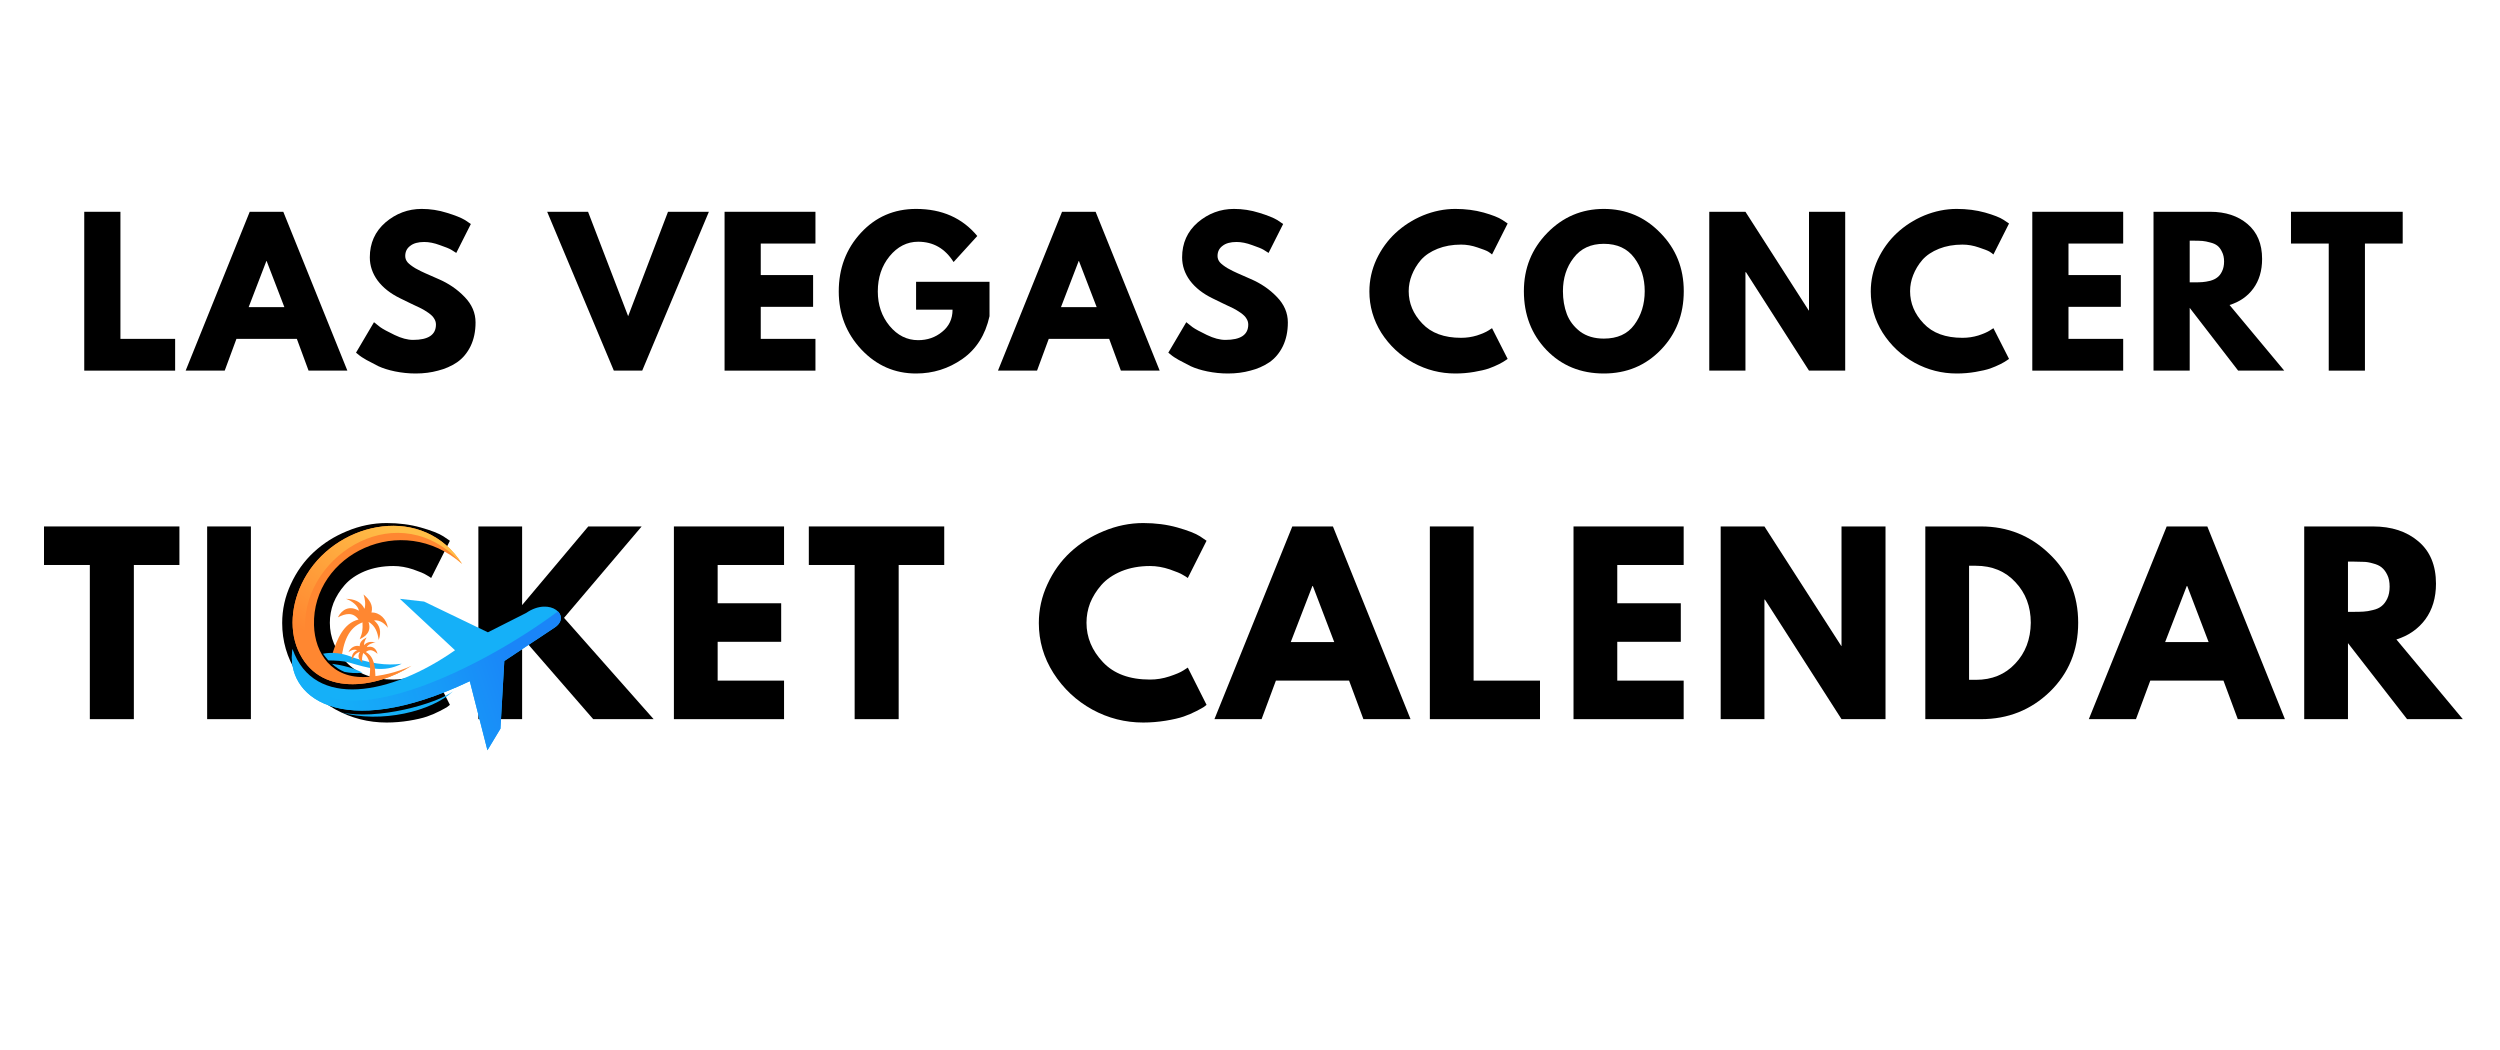 <svg xmlns="http://www.w3.org/2000/svg" xmlns:xlink="http://www.w3.org/1999/xlink" width="200" viewBox="0 0 150 63" height="84" preserveAspectRatio="xMidYMid meet"><defs><g></g><clipPath id="5aba8ebddd"><path d="M 17.105 35 L 34 35 L 34 45.398 L 17.105 45.398 Z M 17.105 35 " clip-rule="nonzero"></path></clipPath><clipPath id="41da44a9c0"><path d="M 17.105 31 L 28 31 L 28 42 L 17.105 42 Z M 17.105 31 " clip-rule="nonzero"></path></clipPath><clipPath id="1e360f9adc"><path d="M 17.105 36 L 34 36 L 34 45.398 L 17.105 45.398 Z M 17.105 36 " clip-rule="nonzero"></path></clipPath><clipPath id="1e922a03b8"><path d="M 33.473 36.684 C 28.621 40.309 18.406 45.395 17.551 38.941 C 17.102 41.73 20.371 44.574 28.188 40.871 L 29.246 45.016 L 30.027 43.719 L 30.258 39.66 L 33.238 37.68 C 33.738 37.371 33.746 36.957 33.473 36.684 Z M 33.473 36.684 " clip-rule="evenodd"></path></clipPath><linearGradient x1="111.79" gradientTransform="matrix(0.149, 0, 0, 0.152, 17.511, 31.55)" y1="42.597" x2="-5.694" gradientUnits="userSpaceOnUse" y2="82.228" id="64f77700eb"><stop stop-opacity="1" stop-color="rgb(10.199%, 52.199%, 97.299%)" offset="0"></stop><stop stop-opacity="1" stop-color="rgb(10.199%, 52.199%, 97.299%)" offset="0.125"></stop><stop stop-opacity="1" stop-color="rgb(10.199%, 52.199%, 97.299%)" offset="0.148"></stop><stop stop-opacity="1" stop-color="rgb(10.199%, 52.199%, 97.299%)" offset="0.188"></stop><stop stop-opacity="1" stop-color="rgb(10.191%, 52.249%, 97.299%)" offset="0.203"></stop><stop stop-opacity="1" stop-color="rgb(10.165%, 52.431%, 97.299%)" offset="0.211"></stop><stop stop-opacity="1" stop-color="rgb(10.127%, 52.69%, 97.299%)" offset="0.219"></stop><stop stop-opacity="1" stop-color="rgb(10.089%, 52.948%, 97.299%)" offset="0.227"></stop><stop stop-opacity="1" stop-color="rgb(10.051%, 53.207%, 97.299%)" offset="0.234"></stop><stop stop-opacity="1" stop-color="rgb(10.013%, 53.467%, 97.299%)" offset="0.242"></stop><stop stop-opacity="1" stop-color="rgb(9.975%, 53.726%, 97.299%)" offset="0.25"></stop><stop stop-opacity="1" stop-color="rgb(9.937%, 53.986%, 97.299%)" offset="0.258"></stop><stop stop-opacity="1" stop-color="rgb(9.9%, 54.243%, 97.299%)" offset="0.266"></stop><stop stop-opacity="1" stop-color="rgb(9.862%, 54.503%, 97.299%)" offset="0.273"></stop><stop stop-opacity="1" stop-color="rgb(9.824%, 54.762%, 97.299%)" offset="0.281"></stop><stop stop-opacity="1" stop-color="rgb(9.785%, 55.022%, 97.299%)" offset="0.289"></stop><stop stop-opacity="1" stop-color="rgb(9.747%, 55.281%, 97.299%)" offset="0.297"></stop><stop stop-opacity="1" stop-color="rgb(9.709%, 55.539%, 97.299%)" offset="0.305"></stop><stop stop-opacity="1" stop-color="rgb(9.673%, 55.798%, 97.299%)" offset="0.312"></stop><stop stop-opacity="1" stop-color="rgb(9.634%, 56.058%, 97.299%)" offset="0.32"></stop><stop stop-opacity="1" stop-color="rgb(9.596%, 56.317%, 97.299%)" offset="0.328"></stop><stop stop-opacity="1" stop-color="rgb(9.558%, 56.575%, 97.299%)" offset="0.336"></stop><stop stop-opacity="1" stop-color="rgb(9.52%, 56.834%, 97.299%)" offset="0.344"></stop><stop stop-opacity="1" stop-color="rgb(9.482%, 57.094%, 97.299%)" offset="0.352"></stop><stop stop-opacity="1" stop-color="rgb(9.444%, 57.353%, 97.299%)" offset="0.359"></stop><stop stop-opacity="1" stop-color="rgb(9.407%, 57.613%, 97.299%)" offset="0.367"></stop><stop stop-opacity="1" stop-color="rgb(9.369%, 57.87%, 97.299%)" offset="0.375"></stop><stop stop-opacity="1" stop-color="rgb(9.331%, 58.13%, 97.299%)" offset="0.383"></stop><stop stop-opacity="1" stop-color="rgb(9.293%, 58.389%, 97.299%)" offset="0.391"></stop><stop stop-opacity="1" stop-color="rgb(9.254%, 58.649%, 97.299%)" offset="0.398"></stop><stop stop-opacity="1" stop-color="rgb(9.216%, 58.908%, 97.299%)" offset="0.406"></stop><stop stop-opacity="1" stop-color="rgb(9.18%, 59.166%, 97.299%)" offset="0.414"></stop><stop stop-opacity="1" stop-color="rgb(9.142%, 59.425%, 97.299%)" offset="0.422"></stop><stop stop-opacity="1" stop-color="rgb(9.103%, 59.685%, 97.299%)" offset="0.43"></stop><stop stop-opacity="1" stop-color="rgb(9.065%, 59.944%, 97.299%)" offset="0.438"></stop><stop stop-opacity="1" stop-color="rgb(9.027%, 60.204%, 97.299%)" offset="0.445"></stop><stop stop-opacity="1" stop-color="rgb(8.997%, 60.437%, 97.299%)" offset="0.453"></stop><stop stop-opacity="1" stop-color="rgb(8.968%, 60.73%, 97.299%)" offset="0.469"></stop><stop stop-opacity="1" stop-color="rgb(8.932%, 61.111%, 97.299%)" offset="0.484"></stop><stop stop-opacity="1" stop-color="rgb(8.897%, 61.493%, 97.299%)" offset="0.5"></stop><stop stop-opacity="1" stop-color="rgb(8.861%, 61.873%, 97.299%)" offset="0.516"></stop><stop stop-opacity="1" stop-color="rgb(8.826%, 62.254%, 97.299%)" offset="0.531"></stop><stop stop-opacity="1" stop-color="rgb(8.791%, 62.634%, 97.299%)" offset="0.547"></stop><stop stop-opacity="1" stop-color="rgb(8.755%, 63.016%, 97.299%)" offset="0.562"></stop><stop stop-opacity="1" stop-color="rgb(8.72%, 63.396%, 97.299%)" offset="0.578"></stop><stop stop-opacity="1" stop-color="rgb(8.684%, 63.777%, 97.299%)" offset="0.594"></stop><stop stop-opacity="1" stop-color="rgb(8.649%, 64.157%, 97.299%)" offset="0.609"></stop><stop stop-opacity="1" stop-color="rgb(8.614%, 64.539%, 97.299%)" offset="0.625"></stop><stop stop-opacity="1" stop-color="rgb(8.578%, 64.92%, 97.299%)" offset="0.641"></stop><stop stop-opacity="1" stop-color="rgb(8.543%, 65.3%, 97.299%)" offset="0.656"></stop><stop stop-opacity="1" stop-color="rgb(8.507%, 65.681%, 97.299%)" offset="0.672"></stop><stop stop-opacity="1" stop-color="rgb(8.472%, 66.061%, 97.299%)" offset="0.688"></stop><stop stop-opacity="1" stop-color="rgb(8.437%, 66.443%, 97.299%)" offset="0.703"></stop><stop stop-opacity="1" stop-color="rgb(8.401%, 66.823%, 97.299%)" offset="0.719"></stop><stop stop-opacity="1" stop-color="rgb(8.365%, 67.204%, 97.299%)" offset="0.734"></stop><stop stop-opacity="1" stop-color="rgb(8.33%, 67.584%, 97.299%)" offset="0.75"></stop><stop stop-opacity="1" stop-color="rgb(8.295%, 67.966%, 97.299%)" offset="0.766"></stop><stop stop-opacity="1" stop-color="rgb(8.26%, 68.346%, 97.299%)" offset="0.781"></stop><stop stop-opacity="1" stop-color="rgb(8.224%, 68.727%, 97.299%)" offset="0.797"></stop><stop stop-opacity="1" stop-color="rgb(8.202%, 68.958%, 97.299%)" offset="0.812"></stop><stop stop-opacity="1" stop-color="rgb(8.199%, 68.999%, 97.299%)" offset="0.852"></stop><stop stop-opacity="1" stop-color="rgb(8.199%, 68.999%, 97.299%)" offset="0.875"></stop><stop stop-opacity="1" stop-color="rgb(8.199%, 68.999%, 97.299%)" offset="1"></stop></linearGradient><clipPath id="c890ec7186"><path d="M 17.105 31 L 28 31 L 28 42 L 17.105 42 Z M 17.105 31 " clip-rule="nonzero"></path></clipPath><clipPath id="e1e4a211ee"><path d="M 27.73 33.844 C 25.438 30.219 20.387 31.242 18.41 34.465 C 17.516 35.918 17.297 37.641 17.875 38.988 C 19.09 41.82 22.539 41.328 24.695 39.945 C 22.383 41.348 18.305 41.41 18.305 37.488 C 18.305 33.23 23.988 29.648 27.73 33.844 Z M 27.73 33.844 " clip-rule="evenodd"></path></clipPath><linearGradient x1="63.076" gradientTransform="matrix(0.149, 0, 0, 0.152, 17.511, 31.55)" y1="-16.161" x2="3.974" gradientUnits="userSpaceOnUse" y2="71.209" id="fb7a9eb4ed"><stop stop-opacity="1" stop-color="rgb(100%, 74.899%, 27.8%)" offset="0"></stop><stop stop-opacity="1" stop-color="rgb(100%, 74.899%, 27.8%)" offset="0.125"></stop><stop stop-opacity="1" stop-color="rgb(100%, 74.899%, 27.8%)" offset="0.188"></stop><stop stop-opacity="1" stop-color="rgb(100%, 74.899%, 27.8%)" offset="0.219"></stop><stop stop-opacity="1" stop-color="rgb(100%, 74.899%, 27.8%)" offset="0.234"></stop><stop stop-opacity="1" stop-color="rgb(100%, 74.85%, 27.78%)" offset="0.242"></stop><stop stop-opacity="1" stop-color="rgb(100%, 74.638%, 27.696%)" offset="0.25"></stop><stop stop-opacity="1" stop-color="rgb(100%, 74.307%, 27.568%)" offset="0.258"></stop><stop stop-opacity="1" stop-color="rgb(100%, 73.976%, 27.438%)" offset="0.266"></stop><stop stop-opacity="1" stop-color="rgb(100%, 73.647%, 27.309%)" offset="0.273"></stop><stop stop-opacity="1" stop-color="rgb(100%, 73.315%, 27.18%)" offset="0.281"></stop><stop stop-opacity="1" stop-color="rgb(100%, 72.986%, 27.051%)" offset="0.289"></stop><stop stop-opacity="1" stop-color="rgb(100%, 72.655%, 26.921%)" offset="0.297"></stop><stop stop-opacity="1" stop-color="rgb(100%, 72.324%, 26.793%)" offset="0.305"></stop><stop stop-opacity="1" stop-color="rgb(100%, 71.994%, 26.663%)" offset="0.312"></stop><stop stop-opacity="1" stop-color="rgb(100%, 71.663%, 26.534%)" offset="0.32"></stop><stop stop-opacity="1" stop-color="rgb(100%, 71.333%, 26.405%)" offset="0.328"></stop><stop stop-opacity="1" stop-color="rgb(100%, 71.002%, 26.276%)" offset="0.336"></stop><stop stop-opacity="1" stop-color="rgb(100%, 70.671%, 26.146%)" offset="0.344"></stop><stop stop-opacity="1" stop-color="rgb(100%, 70.341%, 26.018%)" offset="0.352"></stop><stop stop-opacity="1" stop-color="rgb(100%, 70.01%, 25.888%)" offset="0.359"></stop><stop stop-opacity="1" stop-color="rgb(100%, 69.681%, 25.758%)" offset="0.367"></stop><stop stop-opacity="1" stop-color="rgb(100%, 69.35%, 25.63%)" offset="0.371"></stop><stop stop-opacity="1" stop-color="rgb(100%, 69.185%, 25.566%)" offset="0.375"></stop><stop stop-opacity="1" stop-color="rgb(100%, 69.019%, 25.5%)" offset="0.383"></stop><stop stop-opacity="1" stop-color="rgb(100%, 68.689%, 25.371%)" offset="0.391"></stop><stop stop-opacity="1" stop-color="rgb(100%, 68.358%, 25.243%)" offset="0.398"></stop><stop stop-opacity="1" stop-color="rgb(100%, 68.028%, 25.113%)" offset="0.406"></stop><stop stop-opacity="1" stop-color="rgb(100%, 67.697%, 24.983%)" offset="0.414"></stop><stop stop-opacity="1" stop-color="rgb(100%, 67.368%, 24.855%)" offset="0.422"></stop><stop stop-opacity="1" stop-color="rgb(100%, 67.036%, 24.725%)" offset="0.43"></stop><stop stop-opacity="1" stop-color="rgb(100%, 66.705%, 24.596%)" offset="0.438"></stop><stop stop-opacity="1" stop-color="rgb(100%, 66.376%, 24.467%)" offset="0.445"></stop><stop stop-opacity="1" stop-color="rgb(100%, 66.045%, 24.338%)" offset="0.453"></stop><stop stop-opacity="1" stop-color="rgb(100%, 65.715%, 24.208%)" offset="0.461"></stop><stop stop-opacity="1" stop-color="rgb(100%, 65.384%, 24.08%)" offset="0.469"></stop><stop stop-opacity="1" stop-color="rgb(100%, 65.053%, 23.95%)" offset="0.477"></stop><stop stop-opacity="1" stop-color="rgb(100%, 64.723%, 23.82%)" offset="0.484"></stop><stop stop-opacity="1" stop-color="rgb(100%, 64.392%, 23.692%)" offset="0.492"></stop><stop stop-opacity="1" stop-color="rgb(100%, 64.062%, 23.563%)" offset="0.5"></stop><stop stop-opacity="1" stop-color="rgb(100%, 63.731%, 23.433%)" offset="0.508"></stop><stop stop-opacity="1" stop-color="rgb(100%, 63.4%, 23.305%)" offset="0.516"></stop><stop stop-opacity="1" stop-color="rgb(100%, 63.071%, 23.175%)" offset="0.523"></stop><stop stop-opacity="1" stop-color="rgb(100%, 62.74%, 23.045%)" offset="0.531"></stop><stop stop-opacity="1" stop-color="rgb(100%, 62.41%, 22.917%)" offset="0.539"></stop><stop stop-opacity="1" stop-color="rgb(100%, 62.079%, 22.787%)" offset="0.547"></stop><stop stop-opacity="1" stop-color="rgb(100%, 61.748%, 22.658%)" offset="0.555"></stop><stop stop-opacity="1" stop-color="rgb(100%, 61.418%, 22.53%)" offset="0.562"></stop><stop stop-opacity="1" stop-color="rgb(100%, 61.087%, 22.4%)" offset="0.57"></stop><stop stop-opacity="1" stop-color="rgb(100%, 60.757%, 22.27%)" offset="0.578"></stop><stop stop-opacity="1" stop-color="rgb(100%, 60.426%, 22.142%)" offset="0.586"></stop><stop stop-opacity="1" stop-color="rgb(100%, 60.095%, 22.012%)" offset="0.594"></stop><stop stop-opacity="1" stop-color="rgb(100%, 59.766%, 21.883%)" offset="0.602"></stop><stop stop-opacity="1" stop-color="rgb(100%, 59.435%, 21.754%)" offset="0.609"></stop><stop stop-opacity="1" stop-color="rgb(100%, 59.105%, 21.625%)" offset="0.617"></stop><stop stop-opacity="1" stop-color="rgb(100%, 58.774%, 21.495%)" offset="0.625"></stop><stop stop-opacity="1" stop-color="rgb(100%, 58.443%, 21.367%)" offset="0.629"></stop><stop stop-opacity="1" stop-color="rgb(100%, 58.278%, 21.303%)" offset="0.633"></stop><stop stop-opacity="1" stop-color="rgb(100%, 58.113%, 21.237%)" offset="0.641"></stop><stop stop-opacity="1" stop-color="rgb(100%, 57.782%, 21.107%)" offset="0.648"></stop><stop stop-opacity="1" stop-color="rgb(100%, 57.452%, 20.979%)" offset="0.656"></stop><stop stop-opacity="1" stop-color="rgb(100%, 57.121%, 20.85%)" offset="0.664"></stop><stop stop-opacity="1" stop-color="rgb(100%, 56.79%, 20.72%)" offset="0.672"></stop><stop stop-opacity="1" stop-color="rgb(100%, 56.461%, 20.592%)" offset="0.68"></stop><stop stop-opacity="1" stop-color="rgb(100%, 56.129%, 20.462%)" offset="0.688"></stop><stop stop-opacity="1" stop-color="rgb(100%, 55.8%, 20.332%)" offset="0.695"></stop><stop stop-opacity="1" stop-color="rgb(100%, 55.469%, 20.203%)" offset="0.703"></stop><stop stop-opacity="1" stop-color="rgb(100%, 55.138%, 20.074%)" offset="0.711"></stop><stop stop-opacity="1" stop-color="rgb(100%, 54.808%, 19.945%)" offset="0.719"></stop><stop stop-opacity="1" stop-color="rgb(100%, 54.477%, 19.815%)" offset="0.727"></stop><stop stop-opacity="1" stop-color="rgb(100%, 54.147%, 19.687%)" offset="0.734"></stop><stop stop-opacity="1" stop-color="rgb(100%, 53.816%, 19.557%)" offset="0.742"></stop><stop stop-opacity="1" stop-color="rgb(100%, 53.485%, 19.427%)" offset="0.75"></stop><stop stop-opacity="1" stop-color="rgb(100%, 53.156%, 19.299%)" offset="0.758"></stop><stop stop-opacity="1" stop-color="rgb(100%, 52.945%, 19.217%)" offset="0.766"></stop><stop stop-opacity="1" stop-color="rgb(100%, 52.899%, 19.199%)" offset="0.781"></stop><stop stop-opacity="1" stop-color="rgb(100%, 52.899%, 19.199%)" offset="0.812"></stop><stop stop-opacity="1" stop-color="rgb(100%, 52.899%, 19.199%)" offset="0.875"></stop><stop stop-opacity="1" stop-color="rgb(100%, 52.899%, 19.199%)" offset="1"></stop></linearGradient></defs><g fill="#000000" fill-opacity="1"><g transform="translate(4.367, 22.238)"><g><path d="M 2.859 -9.531 L 2.859 -1.906 L 6.141 -1.906 L 6.141 0 L 0.688 0 L 0.688 -9.531 Z M 2.859 -9.531 "></path></g></g></g><g fill="#000000" fill-opacity="1"><g transform="translate(11.467, 22.238)"><g><path d="M 5.531 -9.531 L 9.375 0 L 7.047 0 L 6.344 -1.906 L 2.719 -1.906 L 2.016 0 L -0.328 0 L 3.516 -9.531 Z M 5.594 -3.812 L 4.531 -6.578 L 4.516 -6.578 L 3.453 -3.812 Z M 5.594 -3.812 "></path></g></g></g><g fill="#000000" fill-opacity="1"><g transform="translate(21.095, 22.238)"><g><path d="M 4.203 -9.703 C 4.723 -9.703 5.227 -9.625 5.719 -9.469 C 6.207 -9.32 6.57 -9.176 6.812 -9.031 L 7.156 -8.797 L 6.281 -7.062 C 6.207 -7.113 6.109 -7.176 5.984 -7.25 C 5.867 -7.32 5.641 -7.414 5.297 -7.531 C 4.961 -7.656 4.648 -7.719 4.359 -7.719 C 3.992 -7.719 3.711 -7.641 3.516 -7.484 C 3.316 -7.336 3.219 -7.133 3.219 -6.875 C 3.219 -6.738 3.266 -6.613 3.359 -6.5 C 3.453 -6.395 3.609 -6.273 3.828 -6.141 C 4.055 -6.016 4.254 -5.914 4.422 -5.844 C 4.586 -5.77 4.848 -5.656 5.203 -5.5 C 5.816 -5.238 6.344 -4.879 6.781 -4.422 C 7.219 -3.973 7.438 -3.461 7.438 -2.891 C 7.438 -2.348 7.336 -1.875 7.141 -1.469 C 6.941 -1.062 6.672 -0.738 6.328 -0.5 C 5.984 -0.27 5.602 -0.102 5.188 0 C 4.781 0.113 4.332 0.172 3.844 0.172 C 3.426 0.172 3.016 0.129 2.609 0.047 C 2.211 -0.035 1.879 -0.141 1.609 -0.266 C 1.348 -0.398 1.109 -0.523 0.891 -0.641 C 0.672 -0.766 0.516 -0.867 0.422 -0.953 L 0.266 -1.078 L 1.344 -2.906 C 1.438 -2.832 1.562 -2.734 1.719 -2.609 C 1.883 -2.492 2.172 -2.336 2.578 -2.141 C 2.992 -1.941 3.363 -1.844 3.688 -1.844 C 4.602 -1.844 5.062 -2.148 5.062 -2.766 C 5.062 -2.898 5.023 -3.02 4.953 -3.125 C 4.891 -3.238 4.773 -3.352 4.609 -3.469 C 4.441 -3.582 4.297 -3.672 4.172 -3.734 C 4.047 -3.797 3.836 -3.895 3.547 -4.031 C 3.266 -4.164 3.051 -4.27 2.906 -4.344 C 2.332 -4.625 1.883 -4.977 1.562 -5.406 C 1.25 -5.832 1.094 -6.297 1.094 -6.797 C 1.094 -7.648 1.406 -8.348 2.031 -8.891 C 2.664 -9.43 3.391 -9.703 4.203 -9.703 Z M 4.203 -9.703 "></path></g></g></g><g fill="#000000" fill-opacity="1"><g transform="translate(29.429, 22.238)"><g></g></g></g><g fill="#000000" fill-opacity="1"><g transform="translate(33.158, 22.238)"><g><path d="M 3.672 0 L -0.328 -9.531 L 2.125 -9.531 L 4.531 -3.266 L 6.922 -9.531 L 9.375 -9.531 L 5.375 0 Z M 3.672 0 "></path></g></g></g><g fill="#000000" fill-opacity="1"><g transform="translate(42.786, 22.238)"><g><path d="M 6.141 -9.531 L 6.141 -7.625 L 2.859 -7.625 L 2.859 -5.734 L 6 -5.734 L 6 -3.828 L 2.859 -3.828 L 2.859 -1.906 L 6.141 -1.906 L 6.141 0 L 0.688 0 L 0.688 -9.531 Z M 6.141 -9.531 "></path></g></g></g><g fill="#000000" fill-opacity="1"><g transform="translate(50.059, 22.238)"><g><path d="M 9.312 -5.328 L 9.312 -3.266 C 9.062 -2.141 8.52 -1.285 7.688 -0.703 C 6.852 -0.117 5.926 0.172 4.906 0.172 C 3.625 0.172 2.531 -0.305 1.625 -1.266 C 0.719 -2.234 0.266 -3.395 0.266 -4.75 C 0.266 -6.133 0.707 -7.305 1.594 -8.266 C 2.477 -9.223 3.582 -9.703 4.906 -9.703 C 6.457 -9.703 7.68 -9.16 8.578 -8.078 L 7.156 -6.516 C 6.645 -7.328 5.938 -7.734 5.031 -7.734 C 4.363 -7.734 3.789 -7.441 3.312 -6.859 C 2.844 -6.285 2.609 -5.582 2.609 -4.75 C 2.609 -3.945 2.844 -3.258 3.312 -2.688 C 3.789 -2.113 4.363 -1.828 5.031 -1.828 C 5.582 -1.828 6.062 -1.992 6.469 -2.328 C 6.883 -2.66 7.094 -3.102 7.094 -3.656 L 4.906 -3.656 L 4.906 -5.328 Z M 9.312 -5.328 "></path></g></g></g><g fill="#000000" fill-opacity="1"><g transform="translate(60.206, 22.238)"><g><path d="M 5.531 -9.531 L 9.375 0 L 7.047 0 L 6.344 -1.906 L 2.719 -1.906 L 2.016 0 L -0.328 0 L 3.516 -9.531 Z M 5.594 -3.812 L 4.531 -6.578 L 4.516 -6.578 L 3.453 -3.812 Z M 5.594 -3.812 "></path></g></g></g><g fill="#000000" fill-opacity="1"><g transform="translate(69.833, 22.238)"><g><path d="M 4.203 -9.703 C 4.723 -9.703 5.227 -9.625 5.719 -9.469 C 6.207 -9.32 6.57 -9.176 6.812 -9.031 L 7.156 -8.797 L 6.281 -7.062 C 6.207 -7.113 6.109 -7.176 5.984 -7.25 C 5.867 -7.32 5.641 -7.414 5.297 -7.531 C 4.961 -7.656 4.648 -7.719 4.359 -7.719 C 3.992 -7.719 3.711 -7.641 3.516 -7.484 C 3.316 -7.336 3.219 -7.133 3.219 -6.875 C 3.219 -6.738 3.266 -6.613 3.359 -6.5 C 3.453 -6.395 3.609 -6.273 3.828 -6.141 C 4.055 -6.016 4.254 -5.914 4.422 -5.844 C 4.586 -5.77 4.848 -5.656 5.203 -5.5 C 5.816 -5.238 6.344 -4.879 6.781 -4.422 C 7.219 -3.973 7.438 -3.461 7.438 -2.891 C 7.438 -2.348 7.336 -1.875 7.141 -1.469 C 6.941 -1.062 6.672 -0.738 6.328 -0.5 C 5.984 -0.27 5.602 -0.102 5.188 0 C 4.781 0.113 4.332 0.172 3.844 0.172 C 3.426 0.172 3.016 0.129 2.609 0.047 C 2.211 -0.035 1.879 -0.141 1.609 -0.266 C 1.348 -0.398 1.109 -0.523 0.891 -0.641 C 0.672 -0.766 0.516 -0.867 0.422 -0.953 L 0.266 -1.078 L 1.344 -2.906 C 1.438 -2.832 1.562 -2.734 1.719 -2.609 C 1.883 -2.492 2.172 -2.336 2.578 -2.141 C 2.992 -1.941 3.363 -1.844 3.688 -1.844 C 4.602 -1.844 5.062 -2.148 5.062 -2.766 C 5.062 -2.898 5.023 -3.02 4.953 -3.125 C 4.891 -3.238 4.773 -3.352 4.609 -3.469 C 4.441 -3.582 4.297 -3.672 4.172 -3.734 C 4.047 -3.797 3.836 -3.895 3.547 -4.031 C 3.266 -4.164 3.051 -4.27 2.906 -4.344 C 2.332 -4.625 1.883 -4.977 1.562 -5.406 C 1.25 -5.832 1.094 -6.297 1.094 -6.797 C 1.094 -7.648 1.406 -8.348 2.031 -8.891 C 2.664 -9.43 3.391 -9.703 4.203 -9.703 Z M 4.203 -9.703 "></path></g></g></g><g fill="#000000" fill-opacity="1"><g transform="translate(78.168, 22.238)"><g></g></g></g><g fill="#000000" fill-opacity="1"><g transform="translate(81.897, 22.238)"><g><path d="M 5.766 -1.969 C 6.098 -1.969 6.414 -2.016 6.719 -2.109 C 7.031 -2.211 7.258 -2.312 7.406 -2.406 L 7.625 -2.547 L 8.562 -0.703 C 8.531 -0.68 8.484 -0.648 8.422 -0.609 C 8.367 -0.566 8.242 -0.492 8.047 -0.391 C 7.859 -0.297 7.648 -0.207 7.422 -0.125 C 7.203 -0.051 6.91 0.016 6.547 0.078 C 6.18 0.141 5.805 0.172 5.422 0.172 C 4.535 0.172 3.695 -0.039 2.906 -0.469 C 2.113 -0.906 1.473 -1.504 0.984 -2.266 C 0.504 -3.035 0.266 -3.863 0.266 -4.75 C 0.266 -5.414 0.406 -6.055 0.688 -6.672 C 0.977 -7.285 1.359 -7.812 1.828 -8.25 C 2.305 -8.695 2.859 -9.051 3.484 -9.312 C 4.117 -9.57 4.766 -9.703 5.422 -9.703 C 6.035 -9.703 6.602 -9.629 7.125 -9.484 C 7.645 -9.336 8.016 -9.191 8.234 -9.047 L 8.562 -8.828 L 7.625 -6.969 C 7.57 -7.02 7.492 -7.078 7.391 -7.141 C 7.285 -7.203 7.07 -7.285 6.75 -7.391 C 6.426 -7.504 6.098 -7.562 5.766 -7.562 C 5.242 -7.562 4.773 -7.477 4.359 -7.312 C 3.941 -7.145 3.609 -6.922 3.359 -6.641 C 3.117 -6.359 2.938 -6.055 2.812 -5.734 C 2.688 -5.422 2.625 -5.098 2.625 -4.766 C 2.625 -4.047 2.895 -3.398 3.438 -2.828 C 3.977 -2.254 4.754 -1.969 5.766 -1.969 Z M 5.766 -1.969 "></path></g></g></g><g fill="#000000" fill-opacity="1"><g transform="translate(91.167, 22.238)"><g><path d="M 0.266 -4.766 C 0.266 -6.141 0.734 -7.305 1.672 -8.266 C 2.609 -9.223 3.738 -9.703 5.062 -9.703 C 6.395 -9.703 7.523 -9.223 8.453 -8.266 C 9.391 -7.316 9.859 -6.148 9.859 -4.766 C 9.859 -3.367 9.398 -2.195 8.484 -1.25 C 7.566 -0.301 6.426 0.172 5.062 0.172 C 3.676 0.172 2.531 -0.297 1.625 -1.234 C 0.719 -2.18 0.266 -3.359 0.266 -4.766 Z M 2.609 -4.766 C 2.609 -4.266 2.688 -3.805 2.844 -3.391 C 3 -2.984 3.266 -2.633 3.641 -2.344 C 4.023 -2.062 4.5 -1.922 5.062 -1.922 C 5.875 -1.922 6.484 -2.195 6.891 -2.75 C 7.305 -3.312 7.516 -3.984 7.516 -4.766 C 7.516 -5.547 7.305 -6.211 6.891 -6.766 C 6.473 -7.328 5.863 -7.609 5.062 -7.609 C 4.281 -7.609 3.676 -7.328 3.25 -6.766 C 2.82 -6.211 2.609 -5.547 2.609 -4.766 Z M 2.609 -4.766 "></path></g></g></g><g fill="#000000" fill-opacity="1"><g transform="translate(101.868, 22.238)"><g><path d="M 2.859 -5.906 L 2.859 0 L 0.688 0 L 0.688 -9.531 L 2.859 -9.531 L 6.656 -3.609 L 6.672 -3.609 L 6.672 -9.531 L 8.844 -9.531 L 8.844 0 L 6.672 0 L 2.891 -5.906 Z M 2.859 -5.906 "></path></g></g></g><g fill="#000000" fill-opacity="1"><g transform="translate(111.98, 22.238)"><g><path d="M 5.766 -1.969 C 6.098 -1.969 6.414 -2.016 6.719 -2.109 C 7.031 -2.211 7.258 -2.312 7.406 -2.406 L 7.625 -2.547 L 8.562 -0.703 C 8.531 -0.68 8.484 -0.648 8.422 -0.609 C 8.367 -0.566 8.242 -0.492 8.047 -0.391 C 7.859 -0.297 7.648 -0.207 7.422 -0.125 C 7.203 -0.051 6.91 0.016 6.547 0.078 C 6.18 0.141 5.805 0.172 5.422 0.172 C 4.535 0.172 3.695 -0.039 2.906 -0.469 C 2.113 -0.906 1.473 -1.504 0.984 -2.266 C 0.504 -3.035 0.266 -3.863 0.266 -4.75 C 0.266 -5.414 0.406 -6.055 0.688 -6.672 C 0.977 -7.285 1.359 -7.812 1.828 -8.25 C 2.305 -8.695 2.859 -9.051 3.484 -9.312 C 4.117 -9.57 4.766 -9.703 5.422 -9.703 C 6.035 -9.703 6.602 -9.629 7.125 -9.484 C 7.645 -9.336 8.016 -9.191 8.234 -9.047 L 8.562 -8.828 L 7.625 -6.969 C 7.57 -7.02 7.492 -7.078 7.391 -7.141 C 7.285 -7.203 7.07 -7.285 6.75 -7.391 C 6.426 -7.504 6.098 -7.562 5.766 -7.562 C 5.242 -7.562 4.773 -7.477 4.359 -7.312 C 3.941 -7.145 3.609 -6.922 3.359 -6.641 C 3.117 -6.359 2.938 -6.055 2.812 -5.734 C 2.688 -5.422 2.625 -5.098 2.625 -4.766 C 2.625 -4.047 2.895 -3.398 3.438 -2.828 C 3.977 -2.254 4.754 -1.969 5.766 -1.969 Z M 5.766 -1.969 "></path></g></g></g><g fill="#000000" fill-opacity="1"><g transform="translate(121.25, 22.238)"><g><path d="M 6.141 -9.531 L 6.141 -7.625 L 2.859 -7.625 L 2.859 -5.734 L 6 -5.734 L 6 -3.828 L 2.859 -3.828 L 2.859 -1.906 L 6.141 -1.906 L 6.141 0 L 0.688 0 L 0.688 -9.531 Z M 6.141 -9.531 "></path></g></g></g><g fill="#000000" fill-opacity="1"><g transform="translate(128.523, 22.238)"><g><path d="M 0.688 -9.531 L 4.094 -9.531 C 5.008 -9.531 5.754 -9.285 6.328 -8.797 C 6.91 -8.305 7.203 -7.609 7.203 -6.703 C 7.203 -5.992 7.023 -5.398 6.672 -4.922 C 6.328 -4.453 5.852 -4.125 5.25 -3.938 L 8.531 0 L 5.766 0 L 2.859 -3.766 L 2.859 0 L 0.688 0 Z M 2.859 -5.297 L 3.125 -5.297 C 3.32 -5.297 3.488 -5.301 3.625 -5.312 C 3.758 -5.32 3.914 -5.348 4.094 -5.391 C 4.27 -5.441 4.41 -5.508 4.516 -5.594 C 4.629 -5.676 4.723 -5.797 4.797 -5.953 C 4.879 -6.117 4.922 -6.316 4.922 -6.547 C 4.922 -6.773 4.879 -6.969 4.797 -7.125 C 4.723 -7.289 4.629 -7.414 4.516 -7.5 C 4.41 -7.582 4.27 -7.645 4.094 -7.688 C 3.914 -7.738 3.758 -7.77 3.625 -7.781 C 3.488 -7.789 3.32 -7.797 3.125 -7.797 L 2.859 -7.797 Z M 2.859 -5.297 "></path></g></g></g><g fill="#000000" fill-opacity="1"><g transform="translate(137.365, 22.238)"><g><path d="M 0.094 -7.625 L 0.094 -9.531 L 6.797 -9.531 L 6.797 -7.625 L 4.531 -7.625 L 4.531 0 L 2.359 0 L 2.359 -7.625 Z M 0.094 -7.625 "></path></g></g></g><g fill="#000000" fill-opacity="1"><g transform="translate(144.828, 22.238)"><g></g></g></g><g fill="#000000" fill-opacity="1"><g transform="translate(2.531, 43.149)"><g><path d="M 0.109 -9.25 L 0.109 -11.562 L 8.234 -11.562 L 8.234 -9.25 L 5.5 -9.25 L 5.5 0 L 2.859 0 L 2.859 -9.25 Z M 0.109 -9.25 "></path></g></g></g><g fill="#000000" fill-opacity="1"><g transform="translate(11.585, 43.149)"><g><path d="M 3.469 -11.562 L 3.469 0 L 0.844 0 L 0.844 -11.562 Z M 3.469 -11.562 "></path></g></g></g><g fill="#000000" fill-opacity="1"><g transform="translate(16.603, 43.149)"><g><path d="M 7 -2.375 C 7.395 -2.375 7.781 -2.438 8.156 -2.562 C 8.539 -2.688 8.82 -2.805 9 -2.922 L 9.266 -3.094 L 10.391 -0.859 C 10.348 -0.828 10.297 -0.785 10.234 -0.734 C 10.172 -0.691 10.02 -0.609 9.781 -0.484 C 9.539 -0.359 9.285 -0.25 9.016 -0.156 C 8.742 -0.062 8.383 0.02 7.938 0.094 C 7.5 0.164 7.051 0.203 6.594 0.203 C 5.508 0.203 4.488 -0.055 3.531 -0.578 C 2.57 -1.109 1.797 -1.836 1.203 -2.766 C 0.617 -3.691 0.328 -4.691 0.328 -5.766 C 0.328 -6.578 0.5 -7.352 0.844 -8.094 C 1.188 -8.844 1.645 -9.484 2.219 -10.016 C 2.789 -10.547 3.457 -10.969 4.219 -11.281 C 4.988 -11.602 5.781 -11.766 6.594 -11.766 C 7.332 -11.766 8.016 -11.676 8.641 -11.5 C 9.273 -11.32 9.727 -11.145 10 -10.969 L 10.391 -10.703 L 9.266 -8.469 C 9.203 -8.52 9.102 -8.582 8.969 -8.656 C 8.844 -8.738 8.582 -8.848 8.188 -8.984 C 7.789 -9.117 7.395 -9.188 7 -9.188 C 6.363 -9.188 5.789 -9.082 5.281 -8.875 C 4.781 -8.664 4.379 -8.391 4.078 -8.047 C 3.785 -7.711 3.562 -7.352 3.406 -6.969 C 3.258 -6.582 3.188 -6.188 3.188 -5.781 C 3.188 -4.906 3.516 -4.117 4.172 -3.422 C 4.828 -2.723 5.77 -2.375 7 -2.375 Z M 7 -2.375 "></path></g></g></g><g fill="#000000" fill-opacity="1"><g transform="translate(27.858, 43.149)"><g><path d="M 11.359 0 L 7.734 0 L 3.469 -4.906 L 3.469 0 L 0.844 0 L 0.844 -11.562 L 3.469 -11.562 L 3.469 -6.844 L 7.438 -11.562 L 10.641 -11.562 L 5.984 -6.078 Z M 11.359 0 "></path></g></g></g><g fill="#000000" fill-opacity="1"><g transform="translate(39.59, 43.149)"><g><path d="M 7.453 -11.562 L 7.453 -9.25 L 3.469 -9.25 L 3.469 -6.953 L 7.281 -6.953 L 7.281 -4.641 L 3.469 -4.641 L 3.469 -2.312 L 7.453 -2.312 L 7.453 0 L 0.844 0 L 0.844 -11.562 Z M 7.453 -11.562 "></path></g></g></g><g fill="#000000" fill-opacity="1"><g transform="translate(48.42, 43.149)"><g><path d="M 0.109 -9.25 L 0.109 -11.562 L 8.234 -11.562 L 8.234 -9.25 L 5.5 -9.25 L 5.5 0 L 2.859 0 L 2.859 -9.25 Z M 0.109 -9.25 "></path></g></g></g><g fill="#000000" fill-opacity="1"><g transform="translate(57.475, 43.149)"><g></g></g></g><g fill="#000000" fill-opacity="1"><g transform="translate(62.002, 43.149)"><g><path d="M 7 -2.375 C 7.395 -2.375 7.781 -2.438 8.156 -2.562 C 8.539 -2.688 8.82 -2.805 9 -2.922 L 9.266 -3.094 L 10.391 -0.859 C 10.348 -0.828 10.297 -0.785 10.234 -0.734 C 10.172 -0.691 10.02 -0.609 9.781 -0.484 C 9.539 -0.359 9.285 -0.25 9.016 -0.156 C 8.742 -0.062 8.383 0.02 7.938 0.094 C 7.5 0.164 7.051 0.203 6.594 0.203 C 5.508 0.203 4.488 -0.055 3.531 -0.578 C 2.57 -1.109 1.797 -1.836 1.203 -2.766 C 0.617 -3.691 0.328 -4.691 0.328 -5.766 C 0.328 -6.578 0.5 -7.352 0.844 -8.094 C 1.188 -8.844 1.645 -9.484 2.219 -10.016 C 2.789 -10.547 3.457 -10.969 4.219 -11.281 C 4.988 -11.602 5.781 -11.766 6.594 -11.766 C 7.332 -11.766 8.016 -11.676 8.641 -11.5 C 9.273 -11.32 9.727 -11.145 10 -10.969 L 10.391 -10.703 L 9.266 -8.469 C 9.203 -8.52 9.102 -8.582 8.969 -8.656 C 8.844 -8.738 8.582 -8.848 8.188 -8.984 C 7.789 -9.117 7.395 -9.188 7 -9.188 C 6.363 -9.188 5.789 -9.082 5.281 -8.875 C 4.781 -8.664 4.379 -8.391 4.078 -8.047 C 3.785 -7.711 3.562 -7.352 3.406 -6.969 C 3.258 -6.582 3.188 -6.188 3.188 -5.781 C 3.188 -4.906 3.516 -4.117 4.172 -3.422 C 4.828 -2.723 5.77 -2.375 7 -2.375 Z M 7 -2.375 "></path></g></g></g><g fill="#000000" fill-opacity="1"><g transform="translate(73.257, 43.149)"><g><path d="M 6.719 -11.562 L 11.375 0 L 8.547 0 L 7.688 -2.312 L 3.297 -2.312 L 2.438 0 L -0.391 0 L 4.281 -11.562 Z M 6.797 -4.625 L 5.516 -7.984 L 5.484 -7.984 L 4.188 -4.625 Z M 6.797 -4.625 "></path></g></g></g><g fill="#000000" fill-opacity="1"><g transform="translate(84.947, 43.149)"><g><path d="M 3.469 -11.562 L 3.469 -2.312 L 7.453 -2.312 L 7.453 0 L 0.844 0 L 0.844 -11.562 Z M 3.469 -11.562 "></path></g></g></g><g fill="#000000" fill-opacity="1"><g transform="translate(93.567, 43.149)"><g><path d="M 7.453 -11.562 L 7.453 -9.25 L 3.469 -9.25 L 3.469 -6.953 L 7.281 -6.953 L 7.281 -4.641 L 3.469 -4.641 L 3.469 -2.312 L 7.453 -2.312 L 7.453 0 L 0.844 0 L 0.844 -11.562 Z M 7.453 -11.562 "></path></g></g></g><g fill="#000000" fill-opacity="1"><g transform="translate(102.397, 43.149)"><g><path d="M 3.469 -7.172 L 3.469 0 L 0.844 0 L 0.844 -11.562 L 3.469 -11.562 L 8.078 -4.391 L 8.094 -4.391 L 8.094 -11.562 L 10.734 -11.562 L 10.734 0 L 8.094 0 L 3.5 -7.172 Z M 3.469 -7.172 "></path></g></g></g><g fill="#000000" fill-opacity="1"><g transform="translate(114.675, 43.149)"><g><path d="M 0.844 -11.562 L 4.188 -11.562 C 5.789 -11.562 7.16 -11.008 8.297 -9.906 C 9.441 -8.812 10.016 -7.438 10.016 -5.781 C 10.016 -4.125 9.445 -2.742 8.312 -1.641 C 7.176 -0.547 5.801 0 4.188 0 L 0.844 0 Z M 3.469 -2.359 L 3.875 -2.359 C 4.844 -2.359 5.629 -2.68 6.234 -3.328 C 6.848 -3.973 7.16 -4.789 7.172 -5.781 C 7.172 -6.758 6.863 -7.57 6.25 -8.219 C 5.645 -8.875 4.852 -9.203 3.875 -9.203 L 3.469 -9.203 Z M 3.469 -2.359 "></path></g></g></g><g fill="#000000" fill-opacity="1"><g transform="translate(125.72, 43.149)"><g><path d="M 6.719 -11.562 L 11.375 0 L 8.547 0 L 7.688 -2.312 L 3.297 -2.312 L 2.438 0 L -0.391 0 L 4.281 -11.562 Z M 6.797 -4.625 L 5.516 -7.984 L 5.484 -7.984 L 4.188 -4.625 Z M 6.797 -4.625 "></path></g></g></g><g fill="#000000" fill-opacity="1"><g transform="translate(137.409, 43.149)"><g><path d="M 0.844 -11.562 L 4.969 -11.562 C 6.082 -11.562 6.988 -11.266 7.688 -10.672 C 8.395 -10.078 8.75 -9.227 8.75 -8.125 C 8.75 -7.281 8.535 -6.566 8.109 -5.984 C 7.68 -5.41 7.102 -5.008 6.375 -4.781 L 10.359 0 L 7.016 0 L 3.469 -4.562 L 3.469 0 L 0.844 0 Z M 3.469 -6.438 L 3.781 -6.438 C 4.031 -6.438 4.238 -6.441 4.406 -6.453 C 4.57 -6.461 4.758 -6.492 4.969 -6.547 C 5.188 -6.598 5.359 -6.676 5.484 -6.781 C 5.617 -6.883 5.734 -7.035 5.828 -7.234 C 5.922 -7.43 5.969 -7.672 5.969 -7.953 C 5.969 -8.234 5.922 -8.469 5.828 -8.656 C 5.734 -8.852 5.617 -9.004 5.484 -9.109 C 5.359 -9.211 5.188 -9.289 4.969 -9.344 C 4.758 -9.406 4.57 -9.438 4.406 -9.438 C 4.238 -9.445 4.031 -9.453 3.781 -9.453 L 3.469 -9.453 Z M 3.469 -6.438 "></path></g></g></g><g clip-path="url(#5aba8ebddd)"><path fill="#15b0f8" d="M 17.551 38.941 C 18.832 42.594 23.473 41.703 27.301 39.016 L 23.992 35.93 L 25.445 36.094 L 29.273 37.938 C 30.039 37.551 30.805 37.164 31.57 36.777 C 33.02 35.777 34.352 36.988 33.238 37.68 C 32.246 38.34 31.25 39 30.258 39.66 L 30.027 43.719 L 29.246 45.016 L 28.188 40.871 C 20.371 44.574 17.102 41.73 17.551 38.941 Z M 17.551 38.941 " fill-opacity="1" fill-rule="evenodd"></path></g><g clip-path="url(#41da44a9c0)"><path fill="#ff8731" d="M 24.695 39.945 C 22.539 41.328 19.09 41.82 17.875 38.988 C 17.297 37.641 17.516 35.918 18.41 34.465 C 20.387 31.242 25.438 30.219 27.73 33.844 C 24.109 30.625 18.719 33.25 18.84 37.512 C 18.887 39.207 19.918 40.742 22.008 40.617 C 22.84 40.566 23.797 40.359 24.695 39.945 Z M 24.695 39.945 " fill-opacity="1" fill-rule="evenodd"></path></g><path fill="#ff8731" d="M 19.941 39.238 C 20.223 38.355 20.605 37.391 21.512 37.172 C 21.18 36.711 20.738 36.801 20.27 37.043 C 20.523 36.547 20.988 36.316 21.531 36.645 C 21.504 36.355 21.09 36.031 20.754 35.93 C 21.238 35.941 21.652 36.074 21.871 36.531 C 21.953 36.227 21.895 35.945 21.812 35.668 C 22.172 35.973 22.406 36.316 22.289 36.75 C 22.785 36.734 23.199 37.152 23.273 37.672 C 23.113 37.441 22.812 37.184 22.441 37.223 C 22.801 37.516 22.895 37.906 22.723 38.402 C 22.66 37.934 22.508 37.535 22.109 37.312 C 22.309 37.891 21.945 38.184 21.582 38.352 C 21.754 37.957 21.766 37.781 21.75 37.344 C 20.906 37.652 20.59 38.523 20.477 39.629 L 20.469 39.629 C 20.297 39.484 20.109 39.414 19.941 39.238 Z M 19.941 39.238 " fill-opacity="1" fill-rule="evenodd"></path><path fill="#15b0f8" d="M 24.102 39.824 C 23.215 39.945 22.16 39.832 20.824 39.316 C 20.332 39.164 19.809 39.137 19.383 39.223 C 19.473 39.348 19.602 39.516 19.699 39.625 C 20.113 39.633 20.559 39.641 20.965 39.758 C 22.047 40.066 22.996 40.398 24.102 39.824 Z M 24.102 39.824 " fill-opacity="1" fill-rule="evenodd"></path><path fill="#15b0f8" d="M 21.746 40.355 C 21.172 40.066 20.492 39.898 19.922 39.832 C 20.129 40.02 20.402 40.211 20.672 40.316 C 21.012 40.379 21.359 40.414 21.746 40.355 Z M 21.746 40.355 " fill-opacity="1" fill-rule="evenodd"></path><path fill="#15b0f8" d="M 27.18 41.477 C 25.93 42.668 22.863 43.43 20.438 42.738 C 22.625 43.234 26.207 42.227 27.18 41.477 Z M 27.18 41.477 " fill-opacity="1" fill-rule="evenodd"></path><g clip-path="url(#1e360f9adc)"><g clip-path="url(#1e922a03b8)"><path fill="url(#64f77700eb)" d="M 17.105 36.684 L 17.105 45.395 L 33.746 45.395 L 33.746 36.684 Z M 17.105 36.684 " fill-rule="nonzero"></path></g></g><path fill="#ff8731" d="M 22.531 40.652 C 22.504 40.059 22.48 39.41 21.949 39.121 C 22.199 38.914 22.43 39.031 22.652 39.234 C 22.582 38.922 22.359 38.727 22.012 38.828 C 22.07 38.672 22.348 38.555 22.543 38.551 C 22.277 38.484 22.031 38.492 21.84 38.715 C 21.84 38.535 21.914 38.387 22 38.246 C 21.758 38.363 21.582 38.516 21.582 38.773 C 21.309 38.688 21.023 38.859 20.906 39.133 C 21.027 39.031 21.23 38.934 21.43 39.012 C 21.188 39.117 21.082 39.32 21.105 39.617 C 21.207 39.371 21.348 39.172 21.598 39.109 C 21.406 39.398 21.566 39.613 21.742 39.762 C 21.703 39.516 21.723 39.418 21.793 39.18 C 22.207 39.473 22.262 39.992 22.168 40.609 C 22.289 40.633 22.41 40.645 22.531 40.652 Z M 22.531 40.652 " fill-opacity="1" fill-rule="evenodd"></path><g clip-path="url(#c890ec7186)"><g clip-path="url(#e1e4a211ee)"><path fill="url(#fb7a9eb4ed)" d="M 17.297 29.648 L 17.297 41.82 L 27.73 41.82 L 27.73 29.648 Z M 17.297 29.648 " fill-rule="nonzero"></path></g></g></svg>